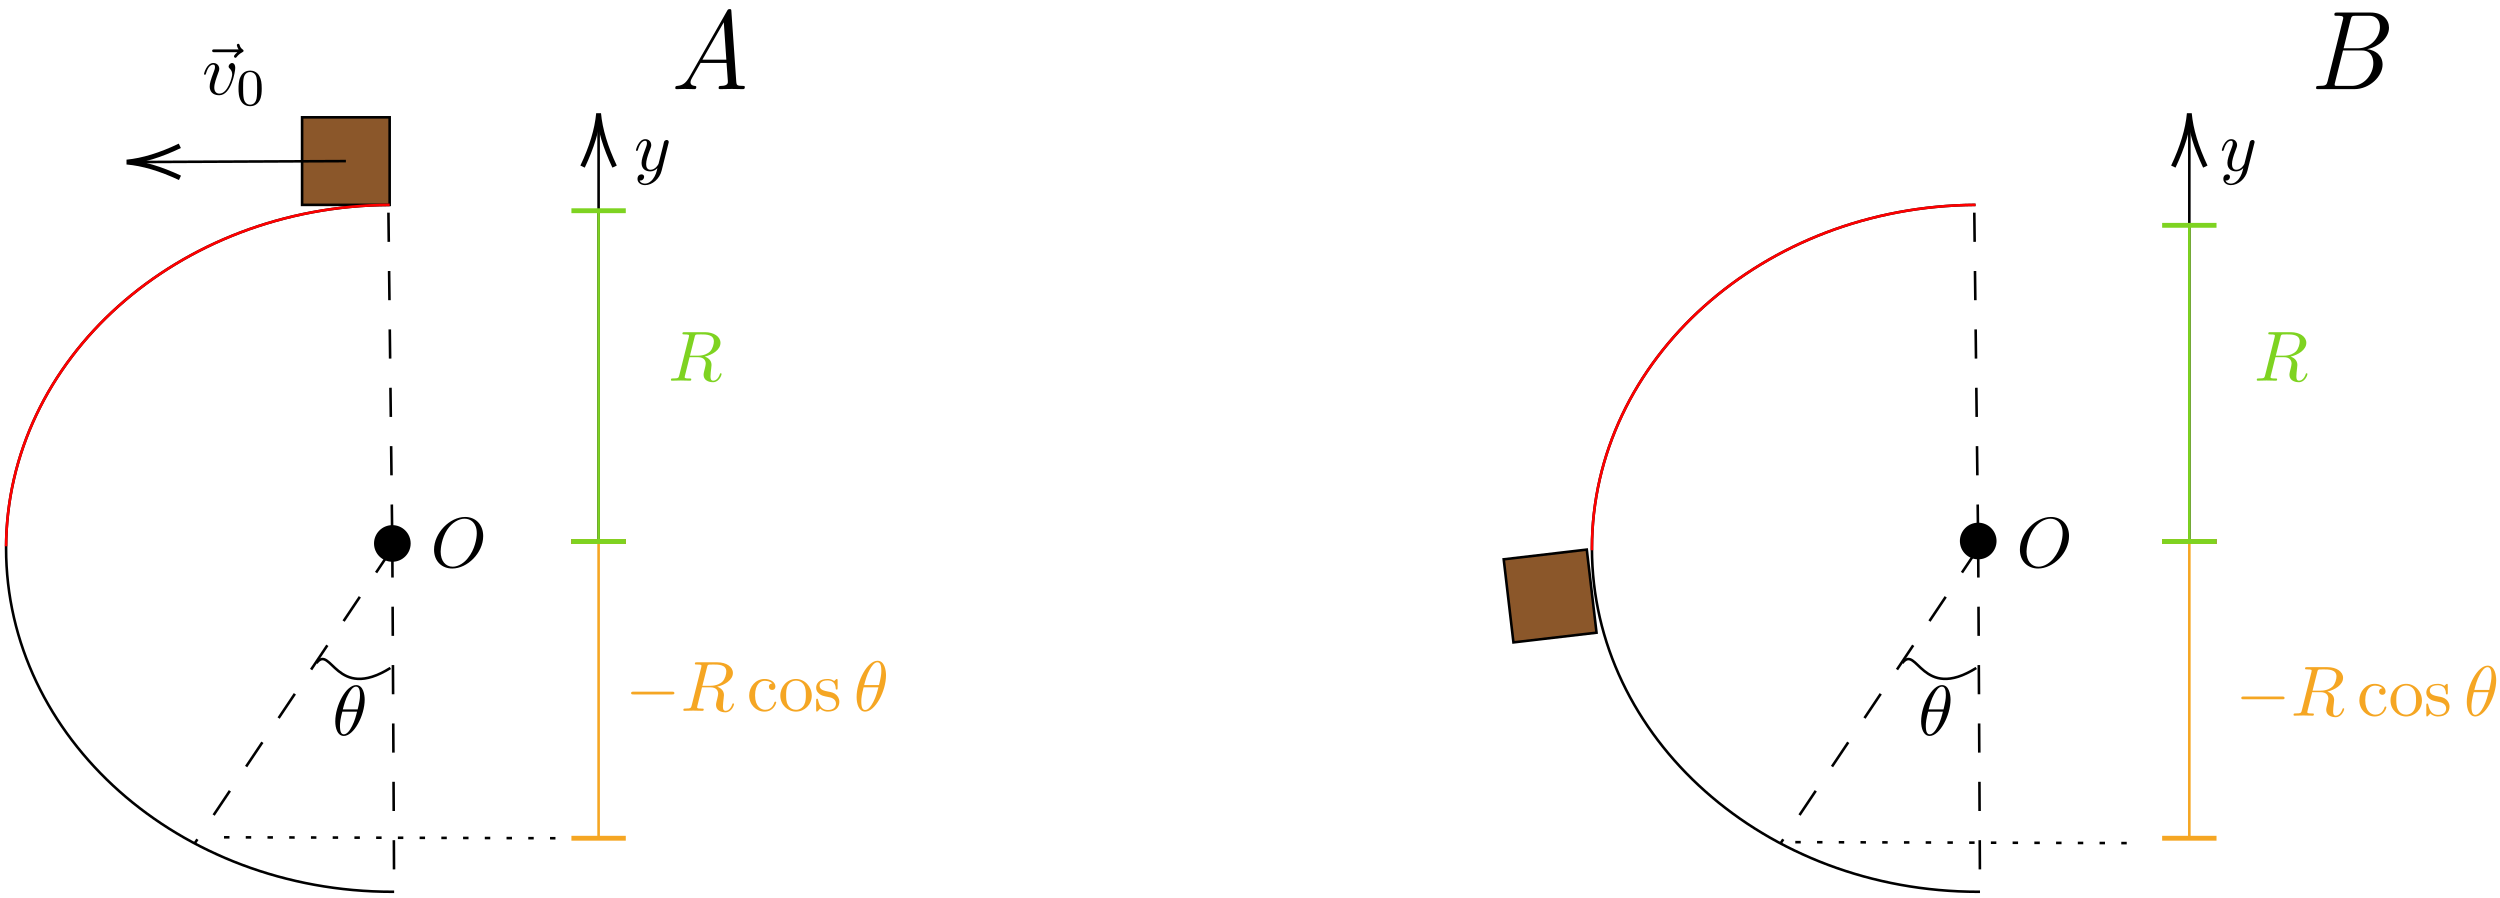 <?xml version="1.0" encoding="UTF-8"?>
<svg xmlns="http://www.w3.org/2000/svg" xmlns:xlink="http://www.w3.org/1999/xlink" width="384pt" height="138pt" viewBox="0 0 384 138" version="1.1">
<defs>
<g>
<symbol overflow="visible" id="glyph0-0">
<path style="stroke:none;" d=""/>
</symbol>
<symbol overflow="visible" id="glyph0-1">
<path style="stroke:none;" d="M 5.859 -6.484 C 5.703 -6.344 5.344 -6.047 5.344 -5.844 C 5.344 -5.734 5.453 -5.625 5.562 -5.625 C 5.656 -5.625 5.719 -5.703 5.766 -5.766 C 5.906 -5.938 6.156 -6.234 6.625 -6.484 C 6.703 -6.516 6.812 -6.578 6.812 -6.703 C 6.812 -6.812 6.734 -6.875 6.656 -6.922 C 6.422 -7.094 6.297 -7.281 6.219 -7.547 C 6.188 -7.641 6.156 -7.781 6 -7.781 C 5.844 -7.781 5.781 -7.641 5.781 -7.562 C 5.781 -7.5 5.875 -7.156 6.047 -6.922 L 2.359 -6.922 C 2.188 -6.922 1.984 -6.922 1.984 -6.703 C 1.984 -6.484 2.188 -6.484 2.359 -6.484 Z M 5.859 -6.484 "/>
</symbol>
<symbol overflow="visible" id="glyph0-2">
<path style="stroke:none;" d="M 5.109 -4.062 C 5.109 -4.641 4.828 -4.828 4.625 -4.828 C 4.359 -4.828 4.094 -4.531 4.094 -4.297 C 4.094 -4.156 4.141 -4.094 4.266 -3.969 C 4.5 -3.75 4.641 -3.469 4.641 -3.078 C 4.641 -2.625 3.969 -0.125 2.688 -0.125 C 2.141 -0.125 1.891 -0.5 1.891 -1.062 C 1.891 -1.672 2.188 -2.469 2.516 -3.375 C 2.594 -3.562 2.656 -3.719 2.656 -3.922 C 2.656 -4.422 2.297 -4.828 1.75 -4.828 C 0.734 -4.828 0.312 -3.234 0.312 -3.141 C 0.312 -3.031 0.422 -3.031 0.453 -3.031 C 0.562 -3.031 0.562 -3.047 0.625 -3.234 C 0.938 -4.328 1.406 -4.578 1.719 -4.578 C 1.812 -4.578 2 -4.578 2 -4.234 C 2 -3.953 1.891 -3.672 1.812 -3.469 C 1.328 -2.203 1.188 -1.703 1.188 -1.234 C 1.188 -0.047 2.156 0.125 2.656 0.125 C 4.484 0.125 5.109 -3.484 5.109 -4.062 Z M 5.109 -4.062 "/>
</symbol>
<symbol overflow="visible" id="glyph0-3">
<path style="stroke:none;" d="M 4.094 -6.703 C 4.156 -6.953 4.188 -7.062 4.391 -7.094 C 4.5 -7.109 4.844 -7.109 5.062 -7.109 C 5.828 -7.109 7.047 -7.109 7.047 -6.031 C 7.047 -5.656 6.875 -4.906 6.453 -4.484 C 6.156 -4.203 5.578 -3.844 4.609 -3.844 L 3.375 -3.844 Z M 5.656 -3.703 C 6.766 -3.953 8.062 -4.719 8.062 -5.812 C 8.062 -6.75 7.078 -7.453 5.656 -7.453 L 2.547 -7.453 C 2.328 -7.453 2.219 -7.453 2.219 -7.234 C 2.219 -7.109 2.328 -7.109 2.531 -7.109 C 2.547 -7.109 2.766 -7.109 2.938 -7.094 C 3.141 -7.062 3.234 -7.062 3.234 -6.922 C 3.234 -6.875 3.234 -6.844 3.203 -6.703 L 1.734 -0.844 C 1.625 -0.422 1.609 -0.344 0.734 -0.344 C 0.547 -0.344 0.453 -0.344 0.453 -0.125 C 0.453 0 0.578 0 0.594 0 C 0.906 0 1.672 -0.031 1.969 -0.031 C 2.281 -0.031 3.047 0 3.359 0 C 3.453 0 3.578 0 3.578 -0.219 C 3.578 -0.344 3.484 -0.344 3.266 -0.344 C 2.875 -0.344 2.562 -0.344 2.562 -0.531 C 2.562 -0.594 2.578 -0.656 2.594 -0.719 L 3.312 -3.609 L 4.609 -3.609 C 5.609 -3.609 5.797 -3 5.797 -2.625 C 5.797 -2.453 5.719 -2.109 5.656 -1.859 C 5.578 -1.562 5.469 -1.156 5.469 -0.938 C 5.469 0.234 6.781 0.234 6.922 0.234 C 7.859 0.234 8.234 -0.859 8.234 -1.016 C 8.234 -1.141 8.109 -1.141 8.109 -1.141 C 8 -1.141 7.984 -1.062 7.969 -1 C 7.688 -0.188 7.219 0 6.969 0 C 6.609 0 6.531 -0.234 6.531 -0.672 C 6.531 -1 6.594 -1.562 6.641 -1.906 C 6.656 -2.062 6.688 -2.266 6.688 -2.422 C 6.688 -3.266 5.953 -3.594 5.656 -3.703 Z M 5.656 -3.703 "/>
</symbol>
<symbol overflow="visible" id="glyph0-4">
<path style="stroke:none;" d="M 4.969 -5.453 C 4.969 -6.172 4.766 -7.688 3.656 -7.688 C 2.141 -7.688 0.453 -4.609 0.453 -2.109 C 0.453 -1.094 0.781 0.125 1.766 0.125 C 3.297 0.125 4.969 -3.016 4.969 -5.453 Z M 1.609 -3.953 C 1.797 -4.656 2.016 -5.531 2.453 -6.297 C 2.75 -6.844 3.156 -7.453 3.641 -7.453 C 4.172 -7.453 4.25 -6.75 4.25 -6.125 C 4.25 -5.594 4.156 -5.031 3.891 -3.953 Z M 3.797 -3.609 C 3.672 -3.109 3.453 -2.188 3.031 -1.391 C 2.656 -0.656 2.234 -0.125 1.766 -0.125 C 1.406 -0.125 1.172 -0.438 1.172 -1.453 C 1.172 -1.906 1.25 -2.547 1.531 -3.609 Z M 3.797 -3.609 "/>
</symbol>
<symbol overflow="visible" id="glyph0-5">
<path style="stroke:none;" d="M 5.297 -4.156 C 5.344 -4.312 5.344 -4.328 5.344 -4.406 C 5.344 -4.609 5.188 -4.703 5.031 -4.703 C 4.922 -4.703 4.75 -4.641 4.641 -4.469 C 4.625 -4.422 4.531 -4.078 4.5 -3.875 C 4.422 -3.594 4.344 -3.297 4.281 -3.016 L 3.781 -1.047 C 3.734 -0.891 3.266 -0.125 2.547 -0.125 C 2 -0.125 1.875 -0.594 1.875 -1 C 1.875 -1.5 2.062 -2.188 2.438 -3.141 C 2.609 -3.594 2.656 -3.703 2.656 -3.922 C 2.656 -4.422 2.297 -4.828 1.75 -4.828 C 0.719 -4.828 0.312 -3.234 0.312 -3.141 C 0.312 -3.031 0.422 -3.031 0.453 -3.031 C 0.562 -3.031 0.562 -3.047 0.625 -3.234 C 0.922 -4.25 1.359 -4.578 1.719 -4.578 C 1.812 -4.578 2 -4.578 2 -4.234 C 2 -3.953 1.891 -3.672 1.812 -3.469 C 1.375 -2.312 1.172 -1.688 1.172 -1.172 C 1.172 -0.203 1.859 0.125 2.516 0.125 C 2.938 0.125 3.297 -0.062 3.609 -0.375 C 3.469 0.203 3.344 0.734 2.906 1.312 C 2.625 1.672 2.203 2 1.703 2 C 1.547 2 1.062 1.969 0.875 1.531 C 1.047 1.531 1.188 1.531 1.344 1.406 C 1.453 1.312 1.562 1.172 1.562 0.953 C 1.562 0.625 1.266 0.578 1.156 0.578 C 0.906 0.578 0.547 0.75 0.547 1.281 C 0.547 1.828 1.031 2.234 1.703 2.234 C 2.828 2.234 3.953 1.25 4.25 0.016 Z M 5.297 -4.156 "/>
</symbol>
<symbol overflow="visible" id="glyph0-6">
<path style="stroke:none;" d="M 8.078 -4.75 C 8.078 -6.516 6.922 -7.688 5.297 -7.688 C 2.938 -7.688 0.531 -5.219 0.531 -2.672 C 0.531 -0.859 1.75 0.234 3.328 0.234 C 5.641 0.234 8.078 -2.156 8.078 -4.75 Z M 3.391 -0.047 C 2.312 -0.047 1.547 -0.922 1.547 -2.359 C 1.547 -2.844 1.703 -4.438 2.547 -5.719 C 3.297 -6.844 4.359 -7.422 5.219 -7.422 C 6.125 -7.422 7.094 -6.812 7.094 -5.188 C 7.094 -4.391 6.812 -2.688 5.719 -1.359 C 5.203 -0.688 4.312 -0.047 3.391 -0.047 Z M 3.391 -0.047 "/>
</symbol>
<symbol overflow="visible" id="glyph1-0">
<path style="stroke:none;" d=""/>
</symbol>
<symbol overflow="visible" id="glyph1-1">
<path style="stroke:none;" d="M 3.891 -2.547 C 3.891 -3.391 3.812 -3.906 3.547 -4.422 C 3.203 -5.125 2.547 -5.297 2.109 -5.297 C 1.109 -5.297 0.734 -4.547 0.625 -4.328 C 0.344 -3.75 0.328 -2.953 0.328 -2.547 C 0.328 -2.016 0.344 -1.219 0.734 -0.578 C 1.094 0.016 1.688 0.172 2.109 0.172 C 2.5 0.172 3.172 0.047 3.578 -0.734 C 3.875 -1.312 3.891 -2.031 3.891 -2.547 Z M 2.109 -0.062 C 1.844 -0.062 1.297 -0.188 1.125 -1.016 C 1.031 -1.469 1.031 -2.219 1.031 -2.641 C 1.031 -3.188 1.031 -3.75 1.125 -4.188 C 1.297 -5 1.906 -5.078 2.109 -5.078 C 2.375 -5.078 2.938 -4.938 3.094 -4.219 C 3.188 -3.781 3.188 -3.172 3.188 -2.641 C 3.188 -2.172 3.188 -1.453 3.094 -1 C 2.922 -0.172 2.375 -0.062 2.109 -0.062 Z M 2.109 -0.062 "/>
</symbol>
<symbol overflow="visible" id="glyph2-0">
<path style="stroke:none;" d=""/>
</symbol>
<symbol overflow="visible" id="glyph2-1">
<path style="stroke:none;" d="M 3.172 -1.922 C 2.641 -0.984 2.156 -0.578 1.297 -0.5 C 1.109 -0.484 0.969 -0.469 0.969 -0.172 C 0.969 0 1.141 0 1.172 0 C 1.578 0 2.047 -0.031 2.484 -0.031 C 2.938 -0.031 3.438 0 3.891 0 C 4.016 0 4.203 0 4.203 -0.328 C 4.203 -0.484 4.062 -0.5 3.953 -0.5 C 3.547 -0.531 3.312 -0.734 3.312 -1.062 C 3.312 -1.312 3.438 -1.531 3.594 -1.812 L 4.859 -4.031 L 8.844 -4.031 L 9.047 -1.25 C 9.062 -0.984 9.094 -0.516 8.031 -0.5 C 7.781 -0.5 7.625 -0.5 7.625 -0.172 C 7.625 0 7.797 0 7.875 0 C 8.438 0 9.062 -0.031 9.641 -0.031 C 10.203 -0.031 10.797 0 11.344 0 C 11.453 0 11.656 0 11.656 -0.312 C 11.656 -0.5 11.531 -0.5 11.312 -0.5 C 10.469 -0.5 10.391 -0.625 10.344 -1.062 L 9.594 -11.875 C 9.578 -12.25 9.562 -12.297 9.312 -12.297 C 9.078 -12.297 9.016 -12.188 8.906 -11.984 Z M 5.141 -4.531 L 8.422 -10.266 L 8.812 -4.531 Z M 5.141 -4.531 "/>
</symbol>
<symbol overflow="visible" id="glyph2-2">
<path style="stroke:none;" d="M 4.453 -11.766 C 4.156 -11.766 4 -11.766 4 -11.438 C 4 -11.266 4.109 -11.266 4.438 -11.266 C 4.875 -11.266 5.359 -11.266 5.359 -10.984 C 5.359 -10.875 5.359 -10.828 5.328 -10.734 L 2.969 -1.234 C 2.812 -0.641 2.703 -0.5 1.656 -0.5 C 1.344 -0.5 1.188 -0.5 1.188 -0.172 C 1.188 0 1.328 0 1.594 0 L 7.062 0 C 9.422 0 11.406 -1.969 11.406 -3.781 C 11.406 -5.125 10.391 -5.969 9.047 -6.141 C 10.875 -6.516 12.391 -7.922 12.391 -9.438 C 12.391 -10.641 11.453 -11.766 9.578 -11.766 Z M 5.422 -6.281 L 6.484 -10.609 C 6.641 -11.266 6.766 -11.266 7.328 -11.266 L 9.344 -11.266 C 10.703 -11.266 11 -10.25 11 -9.516 C 11 -8.031 9.641 -6.281 7.672 -6.281 Z M 4.562 -0.5 C 4.062 -0.5 4.047 -0.516 4.047 -0.703 C 4.047 -0.781 4.047 -0.812 4.109 -1.047 L 5.328 -5.938 L 8.266 -5.938 C 9.609 -5.938 9.984 -4.875 9.984 -4 C 9.984 -2.188 8.5 -0.5 6.688 -0.5 Z M 4.562 -0.5 "/>
</symbol>
<symbol overflow="visible" id="glyph3-0">
<path style="stroke:none;" d=""/>
</symbol>
<symbol overflow="visible" id="glyph3-1">
<path style="stroke:none;" d="M 7.188 -2.516 C 7.375 -2.516 7.562 -2.516 7.562 -2.719 C 7.562 -2.938 7.375 -2.938 7.188 -2.938 L 1.281 -2.938 C 1.094 -2.938 0.906 -2.938 0.906 -2.719 C 0.906 -2.516 1.094 -2.516 1.281 -2.516 Z M 7.188 -2.516 "/>
</symbol>
<symbol overflow="visible" id="glyph4-0">
<path style="stroke:none;" d=""/>
</symbol>
<symbol overflow="visible" id="glyph4-1">
<path style="stroke:none;" d="M 1.281 -2.375 C 1.281 -4.156 2.172 -4.609 2.75 -4.609 C 2.844 -4.609 3.531 -4.609 3.922 -4.203 C 3.469 -4.172 3.406 -3.844 3.406 -3.703 C 3.406 -3.422 3.594 -3.203 3.906 -3.203 C 4.188 -3.203 4.406 -3.391 4.406 -3.719 C 4.406 -4.453 3.578 -4.891 2.734 -4.891 C 1.375 -4.891 0.375 -3.703 0.375 -2.359 C 0.375 -0.953 1.453 0.125 2.719 0.125 C 4.172 0.125 4.531 -1.188 4.531 -1.297 C 4.531 -1.406 4.422 -1.406 4.391 -1.406 C 4.281 -1.406 4.266 -1.359 4.25 -1.297 C 3.922 -0.281 3.219 -0.156 2.812 -0.156 C 2.234 -0.156 1.281 -0.625 1.281 -2.375 Z M 1.281 -2.375 "/>
</symbol>
<symbol overflow="visible" id="glyph4-2">
<path style="stroke:none;" d="M 5.141 -2.328 C 5.141 -3.734 4.047 -4.891 2.719 -4.891 C 1.359 -4.891 0.312 -3.703 0.312 -2.328 C 0.312 -0.922 1.438 0.125 2.719 0.125 C 4.031 0.125 5.141 -0.953 5.141 -2.328 Z M 2.719 -0.156 C 2.25 -0.156 1.781 -0.375 1.484 -0.891 C 1.203 -1.359 1.203 -2.031 1.203 -2.422 C 1.203 -2.844 1.203 -3.438 1.469 -3.922 C 1.766 -4.422 2.281 -4.641 2.719 -4.641 C 3.203 -4.641 3.672 -4.406 3.953 -3.938 C 4.234 -3.469 4.234 -2.828 4.234 -2.422 C 4.234 -2.031 4.234 -1.438 3.984 -0.953 C 3.75 -0.469 3.266 -0.156 2.719 -0.156 Z M 2.719 -0.156 "/>
</symbol>
<symbol overflow="visible" id="glyph4-3">
<path style="stroke:none;" d="M 2.266 -2.109 C 2.516 -2.078 3.406 -1.891 3.406 -1.109 C 3.406 -0.562 3.016 -0.125 2.172 -0.125 C 1.25 -0.125 0.859 -0.734 0.656 -1.672 C 0.625 -1.812 0.609 -1.859 0.5 -1.859 C 0.359 -1.859 0.359 -1.781 0.359 -1.578 L 0.359 -0.141 C 0.359 0.047 0.359 0.125 0.484 0.125 C 0.531 0.125 0.547 0.109 0.75 -0.094 C 0.781 -0.125 0.781 -0.141 0.969 -0.344 C 1.453 0.109 1.938 0.125 2.172 0.125 C 3.422 0.125 3.922 -0.609 3.922 -1.391 C 3.922 -1.969 3.594 -2.297 3.469 -2.438 C 3.109 -2.781 2.688 -2.875 2.219 -2.953 C 1.609 -3.078 0.891 -3.219 0.891 -3.844 C 0.891 -4.234 1.172 -4.672 2.109 -4.672 C 3.297 -4.672 3.359 -3.703 3.375 -3.359 C 3.391 -3.266 3.484 -3.266 3.516 -3.266 C 3.656 -3.266 3.656 -3.312 3.656 -3.516 L 3.656 -4.625 C 3.656 -4.812 3.656 -4.891 3.531 -4.891 C 3.484 -4.891 3.453 -4.891 3.312 -4.75 C 3.281 -4.719 3.172 -4.609 3.125 -4.578 C 2.719 -4.891 2.266 -4.891 2.109 -4.891 C 0.781 -4.891 0.359 -4.156 0.359 -3.547 C 0.359 -3.156 0.531 -2.859 0.828 -2.625 C 1.172 -2.328 1.484 -2.266 2.266 -2.109 Z M 2.266 -2.109 "/>
</symbol>
</g>
</defs>
<g id="surface1">
<path style="fill:none;stroke-width:0.399;stroke-linecap:butt;stroke-linejoin:miter;stroke:rgb(0%,0%,0%);stroke-opacity:1;stroke-miterlimit:10;" d="M 130.589 -194.276 C 130.499 -194.276 130.402 -194.276 130.312 -194.276 C 97.546 -194.276 70.984 -170.654 70.984 -141.522 C 70.984 -112.506 97.323 -88.971 129.902 -88.768 " transform="matrix(1,0,0,-1,-70.05,-57.299)"/>
<path style="fill-rule:nonzero;fill:rgb(54.509%,34.119%,16.472%);fill-opacity:1;stroke-width:0.399;stroke-linecap:butt;stroke-linejoin:miter;stroke:rgb(0%,0%,0%);stroke-opacity:1;stroke-miterlimit:10;" d="M 116.452 -75.319 L 129.902 -75.319 L 129.902 -88.768 L 116.452 -88.768 Z M 116.452 -75.319 " transform="matrix(1,0,0,-1,-70.05,-57.299)"/>
<path style="fill:none;stroke-width:0.399;stroke-linecap:butt;stroke-linejoin:miter;stroke:rgb(0%,0%,0%);stroke-opacity:1;stroke-miterlimit:10;" d="M 123.179 -82.045 L 91.011 -82.186 " transform="matrix(1,0,0,-1,-70.05,-57.299)"/>
<path style="fill:none;stroke-width:0.747;stroke-linecap:butt;stroke-linejoin:miter;stroke:rgb(0%,0%,0%);stroke-opacity:1;stroke-miterlimit:10;" d="M 97.671 -79.697 C 94.702 -81.123 91.987 -81.959 89.515 -82.194 C 91.991 -82.404 94.714 -83.217 97.695 -84.615 " transform="matrix(1,0,0,-1,-70.05,-57.299)"/>
<path style="fill:none;stroke-width:0.399;stroke-linecap:butt;stroke-linejoin:miter;stroke:rgb(0%,0%,0%);stroke-opacity:1;stroke-dasharray:4.483,4.483;stroke-miterlimit:10;" d="M 129.714 -89.963 L 130.312 -141.522 " transform="matrix(1,0,0,-1,-70.05,-57.299)"/>
<path style="fill:none;stroke-width:0.399;stroke-linecap:butt;stroke-linejoin:miter;stroke:rgb(0%,0%,0%);stroke-opacity:1;stroke-dasharray:4.483,4.483;stroke-miterlimit:10;" d="M 130.312 -141.522 L 130.589 -194.276 " transform="matrix(1,0,0,-1,-70.05,-57.299)"/>
<path style="fill:none;stroke-width:0.399;stroke-linecap:butt;stroke-linejoin:miter;stroke:rgb(0%,0%,0%);stroke-opacity:1;stroke-dasharray:4.483,4.483;stroke-miterlimit:10;" d="M 130.312 -141.522 L 99.976 -186.803 " transform="matrix(1,0,0,-1,-70.05,-57.299)"/>
<path style="fill:none;stroke-width:0.399;stroke-linecap:butt;stroke-linejoin:miter;stroke:rgb(0%,0%,0%);stroke-opacity:1;stroke-miterlimit:10;" d="M 118.655 -159.154 C 120.898 -156.166 121.644 -165.131 130.015 -159.901 " transform="matrix(1,0,0,-1,-70.05,-57.299)"/>
<path style="fill:none;stroke-width:0.399;stroke-linecap:butt;stroke-linejoin:miter;stroke:rgb(100%,0%,0%);stroke-opacity:1;stroke-miterlimit:10;" d="M 70.984 -141.209 C 71.171 -112.342 97.445 -88.971 129.902 -88.768 " transform="matrix(1,0,0,-1,-70.05,-57.299)"/>
<path style="fill:none;stroke-width:0.399;stroke-linecap:butt;stroke-linejoin:miter;stroke:rgb(0%,0%,0%);stroke-opacity:1;stroke-miterlimit:10;" d="M 374.179 -194.276 C 374.089 -194.276 373.991 -194.276 373.902 -194.276 C 341.136 -194.276 314.573 -170.654 314.573 -141.522 C 314.573 -112.506 340.913 -88.971 373.491 -88.768 " transform="matrix(1,0,0,-1,-70.05,-57.299)"/>
<path style="fill-rule:nonzero;fill:rgb(54.509%,34.119%,16.472%);fill-opacity:1;stroke-width:0.399;stroke-linecap:butt;stroke-linejoin:miter;stroke:rgb(0%,0%,0%);stroke-opacity:1;stroke-miterlimit:10;" d="M 301.019 -143.209 L 313.78 -141.717 L 315.277 -154.479 L 302.515 -155.971 Z M 301.019 -143.209 " transform="matrix(1,0,0,-1,-70.05,-57.299)"/>
<path style="fill:none;stroke-width:0.399;stroke-linecap:butt;stroke-linejoin:miter;stroke:rgb(0%,0%,0%);stroke-opacity:1;stroke-dasharray:4.483,4.483;stroke-miterlimit:10;" d="M 373.304 -89.963 L 373.902 -141.522 " transform="matrix(1,0,0,-1,-70.05,-57.299)"/>
<path style="fill:none;stroke-width:0.399;stroke-linecap:butt;stroke-linejoin:miter;stroke:rgb(0%,0%,0%);stroke-opacity:1;stroke-dasharray:4.483,4.483;stroke-miterlimit:10;" d="M 373.902 -141.522 L 374.179 -194.276 " transform="matrix(1,0,0,-1,-70.05,-57.299)"/>
<path style="fill:none;stroke-width:0.399;stroke-linecap:butt;stroke-linejoin:miter;stroke:rgb(0%,0%,0%);stroke-opacity:1;stroke-dasharray:4.483,4.483;stroke-miterlimit:10;" d="M 373.902 -141.522 L 343.566 -186.803 " transform="matrix(1,0,0,-1,-70.05,-57.299)"/>
<path style="fill:none;stroke-width:0.399;stroke-linecap:butt;stroke-linejoin:miter;stroke:rgb(0%,0%,0%);stroke-opacity:1;stroke-miterlimit:10;" d="M 362.245 -159.154 C 364.488 -156.166 365.234 -165.131 373.605 -159.901 " transform="matrix(1,0,0,-1,-70.05,-57.299)"/>
<path style="fill:none;stroke-width:0.399;stroke-linecap:butt;stroke-linejoin:miter;stroke:rgb(100%,0%,0%);stroke-opacity:1;stroke-miterlimit:10;" d="M 314.573 -141.819 C 314.573 -141.725 314.573 -141.619 314.573 -141.522 C 314.573 -112.506 340.913 -88.971 373.491 -88.768 " transform="matrix(1,0,0,-1,-70.05,-57.299)"/>
<path style="fill-rule:nonzero;fill:rgb(0%,0%,0%);fill-opacity:1;stroke-width:0.399;stroke-linecap:butt;stroke-linejoin:miter;stroke:rgb(0%,0%,0%);stroke-opacity:1;stroke-miterlimit:10;" d="M 127.698 -140.776 C 127.698 -139.33 128.87 -138.158 130.312 -138.158 C 131.757 -138.158 132.929 -139.33 132.929 -140.776 C 132.929 -142.217 131.757 -143.389 130.312 -143.389 C 128.87 -143.389 127.698 -142.217 127.698 -140.776 Z M 127.698 -140.776 " transform="matrix(1,0,0,-1,-70.05,-57.299)"/>
<path style="fill-rule:nonzero;fill:rgb(0%,0%,0%);fill-opacity:1;stroke-width:0.399;stroke-linecap:butt;stroke-linejoin:miter;stroke:rgb(0%,0%,0%);stroke-opacity:1;stroke-miterlimit:10;" d="M 371.288 -140.401 C 371.288 -138.959 372.46 -137.783 373.902 -137.783 C 375.343 -137.783 376.519 -138.959 376.519 -140.401 C 376.519 -141.842 375.343 -143.014 373.902 -143.014 C 372.46 -143.014 371.288 -141.842 371.288 -140.401 Z M 371.288 -140.401 " transform="matrix(1,0,0,-1,-70.05,-57.299)"/>
<path style="fill:none;stroke-width:0.399;stroke-linecap:butt;stroke-linejoin:miter;stroke:rgb(0%,0%,0%);stroke-opacity:1;stroke-miterlimit:10;" d="M 161.995 -76.217 L 161.995 -140.475 " transform="matrix(1,0,0,-1,-70.05,-57.299)"/>
<path style="fill:none;stroke-width:0.747;stroke-linecap:butt;stroke-linejoin:miter;stroke:rgb(0%,0%,0%);stroke-opacity:1;stroke-miterlimit:10;" d="M 166.171 -140.475 L 157.82 -140.475 " transform="matrix(1,0,0,-1,-70.05,-57.299)"/>
<path style="fill:none;stroke-width:0.747;stroke-linecap:butt;stroke-linejoin:miter;stroke:rgb(0%,0%,0%);stroke-opacity:1;stroke-miterlimit:10;" d="M 164.452 -82.889 C 163.042 -79.912 162.218 -77.194 161.995 -74.721 C 161.769 -77.194 160.948 -79.912 159.534 -82.889 " transform="matrix(1,0,0,-1,-70.05,-57.299)"/>
<path style="fill:none;stroke-width:0.399;stroke-linecap:butt;stroke-linejoin:miter;stroke:rgb(96.077%,65.099%,13.724%);stroke-opacity:1;stroke-miterlimit:10;" d="M 161.995 -140.475 L 161.995 -186.053 " transform="matrix(1,0,0,-1,-70.05,-57.299)"/>
<path style="fill:none;stroke-width:0.747;stroke-linecap:butt;stroke-linejoin:miter;stroke:rgb(96.077%,65.099%,13.724%);stroke-opacity:1;stroke-miterlimit:10;" d="M 166.171 -186.053 L 157.82 -186.053 " transform="matrix(1,0,0,-1,-70.05,-57.299)"/>
<path style="fill:none;stroke-width:0.747;stroke-linecap:butt;stroke-linejoin:miter;stroke:rgb(96.077%,65.099%,13.724%);stroke-opacity:1;stroke-miterlimit:10;" d="M 166.171 -140.475 L 157.82 -140.475 " transform="matrix(1,0,0,-1,-70.05,-57.299)"/>
<path style="fill:none;stroke-width:0.399;stroke-linecap:butt;stroke-linejoin:miter;stroke:rgb(0%,0%,0%);stroke-opacity:1;stroke-dasharray:0.837,2.501;stroke-miterlimit:10;" d="M 104.46 -185.904 L 156.765 -186.053 " transform="matrix(1,0,0,-1,-70.05,-57.299)"/>
<path style="fill:none;stroke-width:0.399;stroke-linecap:butt;stroke-linejoin:miter;stroke:rgb(0%,0%,0%);stroke-opacity:1;stroke-dasharray:0.837,2.501;stroke-miterlimit:10;" d="M 345.808 -186.651 L 398.859 -186.803 " transform="matrix(1,0,0,-1,-70.05,-57.299)"/>
<path style="fill:none;stroke-width:0.399;stroke-linecap:butt;stroke-linejoin:miter;stroke:rgb(49.413%,82.744%,12.941%);stroke-opacity:1;stroke-miterlimit:10;" d="M 161.995 -89.666 L 161.995 -140.475 " transform="matrix(1,0,0,-1,-70.05,-57.299)"/>
<path style="fill:none;stroke-width:0.747;stroke-linecap:butt;stroke-linejoin:miter;stroke:rgb(49.413%,82.744%,12.941%);stroke-opacity:1;stroke-miterlimit:10;" d="M 166.171 -140.475 L 157.82 -140.475 " transform="matrix(1,0,0,-1,-70.05,-57.299)"/>
<path style="fill:none;stroke-width:0.747;stroke-linecap:butt;stroke-linejoin:miter;stroke:rgb(49.413%,82.744%,12.941%);stroke-opacity:1;stroke-miterlimit:10;" d="M 166.171 -89.666 L 157.82 -89.666 " transform="matrix(1,0,0,-1,-70.05,-57.299)"/>
<path style="fill:none;stroke-width:0.399;stroke-linecap:butt;stroke-linejoin:miter;stroke:rgb(0%,0%,0%);stroke-opacity:1;stroke-miterlimit:10;" d="M 406.331 -76.217 L 406.331 -140.475 " transform="matrix(1,0,0,-1,-70.05,-57.299)"/>
<path style="fill:none;stroke-width:0.747;stroke-linecap:butt;stroke-linejoin:miter;stroke:rgb(0%,0%,0%);stroke-opacity:1;stroke-miterlimit:10;" d="M 410.507 -140.475 L 402.155 -140.475 " transform="matrix(1,0,0,-1,-70.05,-57.299)"/>
<path style="fill:none;stroke-width:0.747;stroke-linecap:butt;stroke-linejoin:miter;stroke:rgb(0%,0%,0%);stroke-opacity:1;stroke-miterlimit:10;" d="M 408.788 -82.889 C 407.378 -79.912 406.554 -77.194 406.331 -74.721 C 406.109 -77.194 405.284 -79.912 403.874 -82.889 " transform="matrix(1,0,0,-1,-70.05,-57.299)"/>
<path style="fill:none;stroke-width:0.399;stroke-linecap:butt;stroke-linejoin:miter;stroke:rgb(96.077%,65.099%,13.724%);stroke-opacity:1;stroke-miterlimit:10;" d="M 406.331 -140.475 L 406.331 -186.053 " transform="matrix(1,0,0,-1,-70.05,-57.299)"/>
<path style="fill:none;stroke-width:0.747;stroke-linecap:butt;stroke-linejoin:miter;stroke:rgb(96.077%,65.099%,13.724%);stroke-opacity:1;stroke-miterlimit:10;" d="M 410.507 -186.053 L 402.155 -186.053 " transform="matrix(1,0,0,-1,-70.05,-57.299)"/>
<path style="fill:none;stroke-width:0.747;stroke-linecap:butt;stroke-linejoin:miter;stroke:rgb(96.077%,65.099%,13.724%);stroke-opacity:1;stroke-miterlimit:10;" d="M 410.507 -140.475 L 402.155 -140.475 " transform="matrix(1,0,0,-1,-70.05,-57.299)"/>
<path style="fill:none;stroke-width:0.399;stroke-linecap:butt;stroke-linejoin:miter;stroke:rgb(49.413%,82.744%,12.941%);stroke-opacity:1;stroke-miterlimit:10;" d="M 406.331 -91.908 L 406.331 -140.475 " transform="matrix(1,0,0,-1,-70.05,-57.299)"/>
<path style="fill:none;stroke-width:0.747;stroke-linecap:butt;stroke-linejoin:miter;stroke:rgb(49.413%,82.744%,12.941%);stroke-opacity:1;stroke-miterlimit:10;" d="M 410.507 -140.475 L 402.155 -140.475 " transform="matrix(1,0,0,-1,-70.05,-57.299)"/>
<path style="fill:none;stroke-width:0.747;stroke-linecap:butt;stroke-linejoin:miter;stroke:rgb(49.413%,82.744%,12.941%);stroke-opacity:1;stroke-miterlimit:10;" d="M 410.507 -91.908 L 402.155 -91.908 " transform="matrix(1,0,0,-1,-70.05,-57.299)"/>
<g style="fill:rgb(0%,0%,0%);fill-opacity:1;">
  <use xlink:href="#glyph0-1" x="30.598" y="14.505"/>
</g>
<g style="fill:rgb(0%,0%,0%);fill-opacity:1;">
  <use xlink:href="#glyph0-2" x="31.023" y="14.505"/>
</g>
<g style="fill:rgb(0%,0%,0%);fill-opacity:1;">
  <use xlink:href="#glyph1-1" x="36.309" y="16.141"/>
</g>
<g style="fill:rgb(49.413%,82.744%,12.941%);fill-opacity:1;">
  <use xlink:href="#glyph0-3" x="102.603" y="58.474"/>
</g>
<g style="fill:rgb(0%,0%,0%);fill-opacity:1;">
  <use xlink:href="#glyph0-4" x="51.046" y="112.917"/>
</g>
<g style="fill:rgb(0%,0%,0%);fill-opacity:1;">
  <use xlink:href="#glyph2-1" x="102.752" y="13.693"/>
</g>
<g style="fill:rgb(0%,0%,0%);fill-opacity:1;">
  <use xlink:href="#glyph0-4" x="294.633" y="112.917"/>
</g>
<g style="fill:rgb(0%,0%,0%);fill-opacity:1;">
  <use xlink:href="#glyph2-2" x="354.558" y="13.693"/>
</g>
<g style="fill:rgb(96.077%,65.099%,13.724%);fill-opacity:1;">
  <use xlink:href="#glyph3-1" x="96.027" y="109.181"/>
</g>
<g style="fill:rgb(96.077%,65.099%,13.724%);fill-opacity:1;">
  <use xlink:href="#glyph0-3" x="104.512" y="109.181"/>
</g>
<g style="fill:rgb(96.077%,65.099%,13.724%);fill-opacity:1;">
  <use xlink:href="#glyph4-1" x="114.698" y="109.181"/>
  <use xlink:href="#glyph4-2" x="119.546" y="109.181"/>
  <use xlink:href="#glyph4-3" x="125.001" y="109.181"/>
</g>
<g style="fill:rgb(96.077%,65.099%,13.724%);fill-opacity:1;">
  <use xlink:href="#glyph0-4" x="131.122" y="109.181"/>
</g>
<g style="fill:rgb(0%,0%,0%);fill-opacity:1;">
  <use xlink:href="#glyph0-5" x="97.372" y="26.203"/>
</g>
<g style="fill:rgb(0%,0%,0%);fill-opacity:1;">
  <use xlink:href="#glyph0-6" x="66.139" y="87.092"/>
</g>
<g style="fill:rgb(0%,0%,0%);fill-opacity:1;">
  <use xlink:href="#glyph0-6" x="309.726" y="87.092"/>
</g>
<g style="fill:rgb(49.413%,82.744%,12.941%);fill-opacity:1;">
  <use xlink:href="#glyph0-3" x="346.189" y="58.474"/>
</g>
<g style="fill:rgb(96.077%,65.099%,13.724%);fill-opacity:1;">
  <use xlink:href="#glyph3-1" x="343.35" y="109.928"/>
</g>
<g style="fill:rgb(96.077%,65.099%,13.724%);fill-opacity:1;">
  <use xlink:href="#glyph0-3" x="351.835" y="109.928"/>
</g>
<g style="fill:rgb(96.077%,65.099%,13.724%);fill-opacity:1;">
  <use xlink:href="#glyph4-1" x="362.02" y="109.928"/>
  <use xlink:href="#glyph4-2" x="366.868" y="109.928"/>
  <use xlink:href="#glyph4-3" x="372.323" y="109.928"/>
</g>
<g style="fill:rgb(96.077%,65.099%,13.724%);fill-opacity:1;">
  <use xlink:href="#glyph0-4" x="378.445" y="109.928"/>
</g>
<g style="fill:rgb(0%,0%,0%);fill-opacity:1;">
  <use xlink:href="#glyph0-5" x="340.959" y="26.202"/>
</g>
</g>
</svg>
<!--Rendered by QuickLaTeX.com-->
